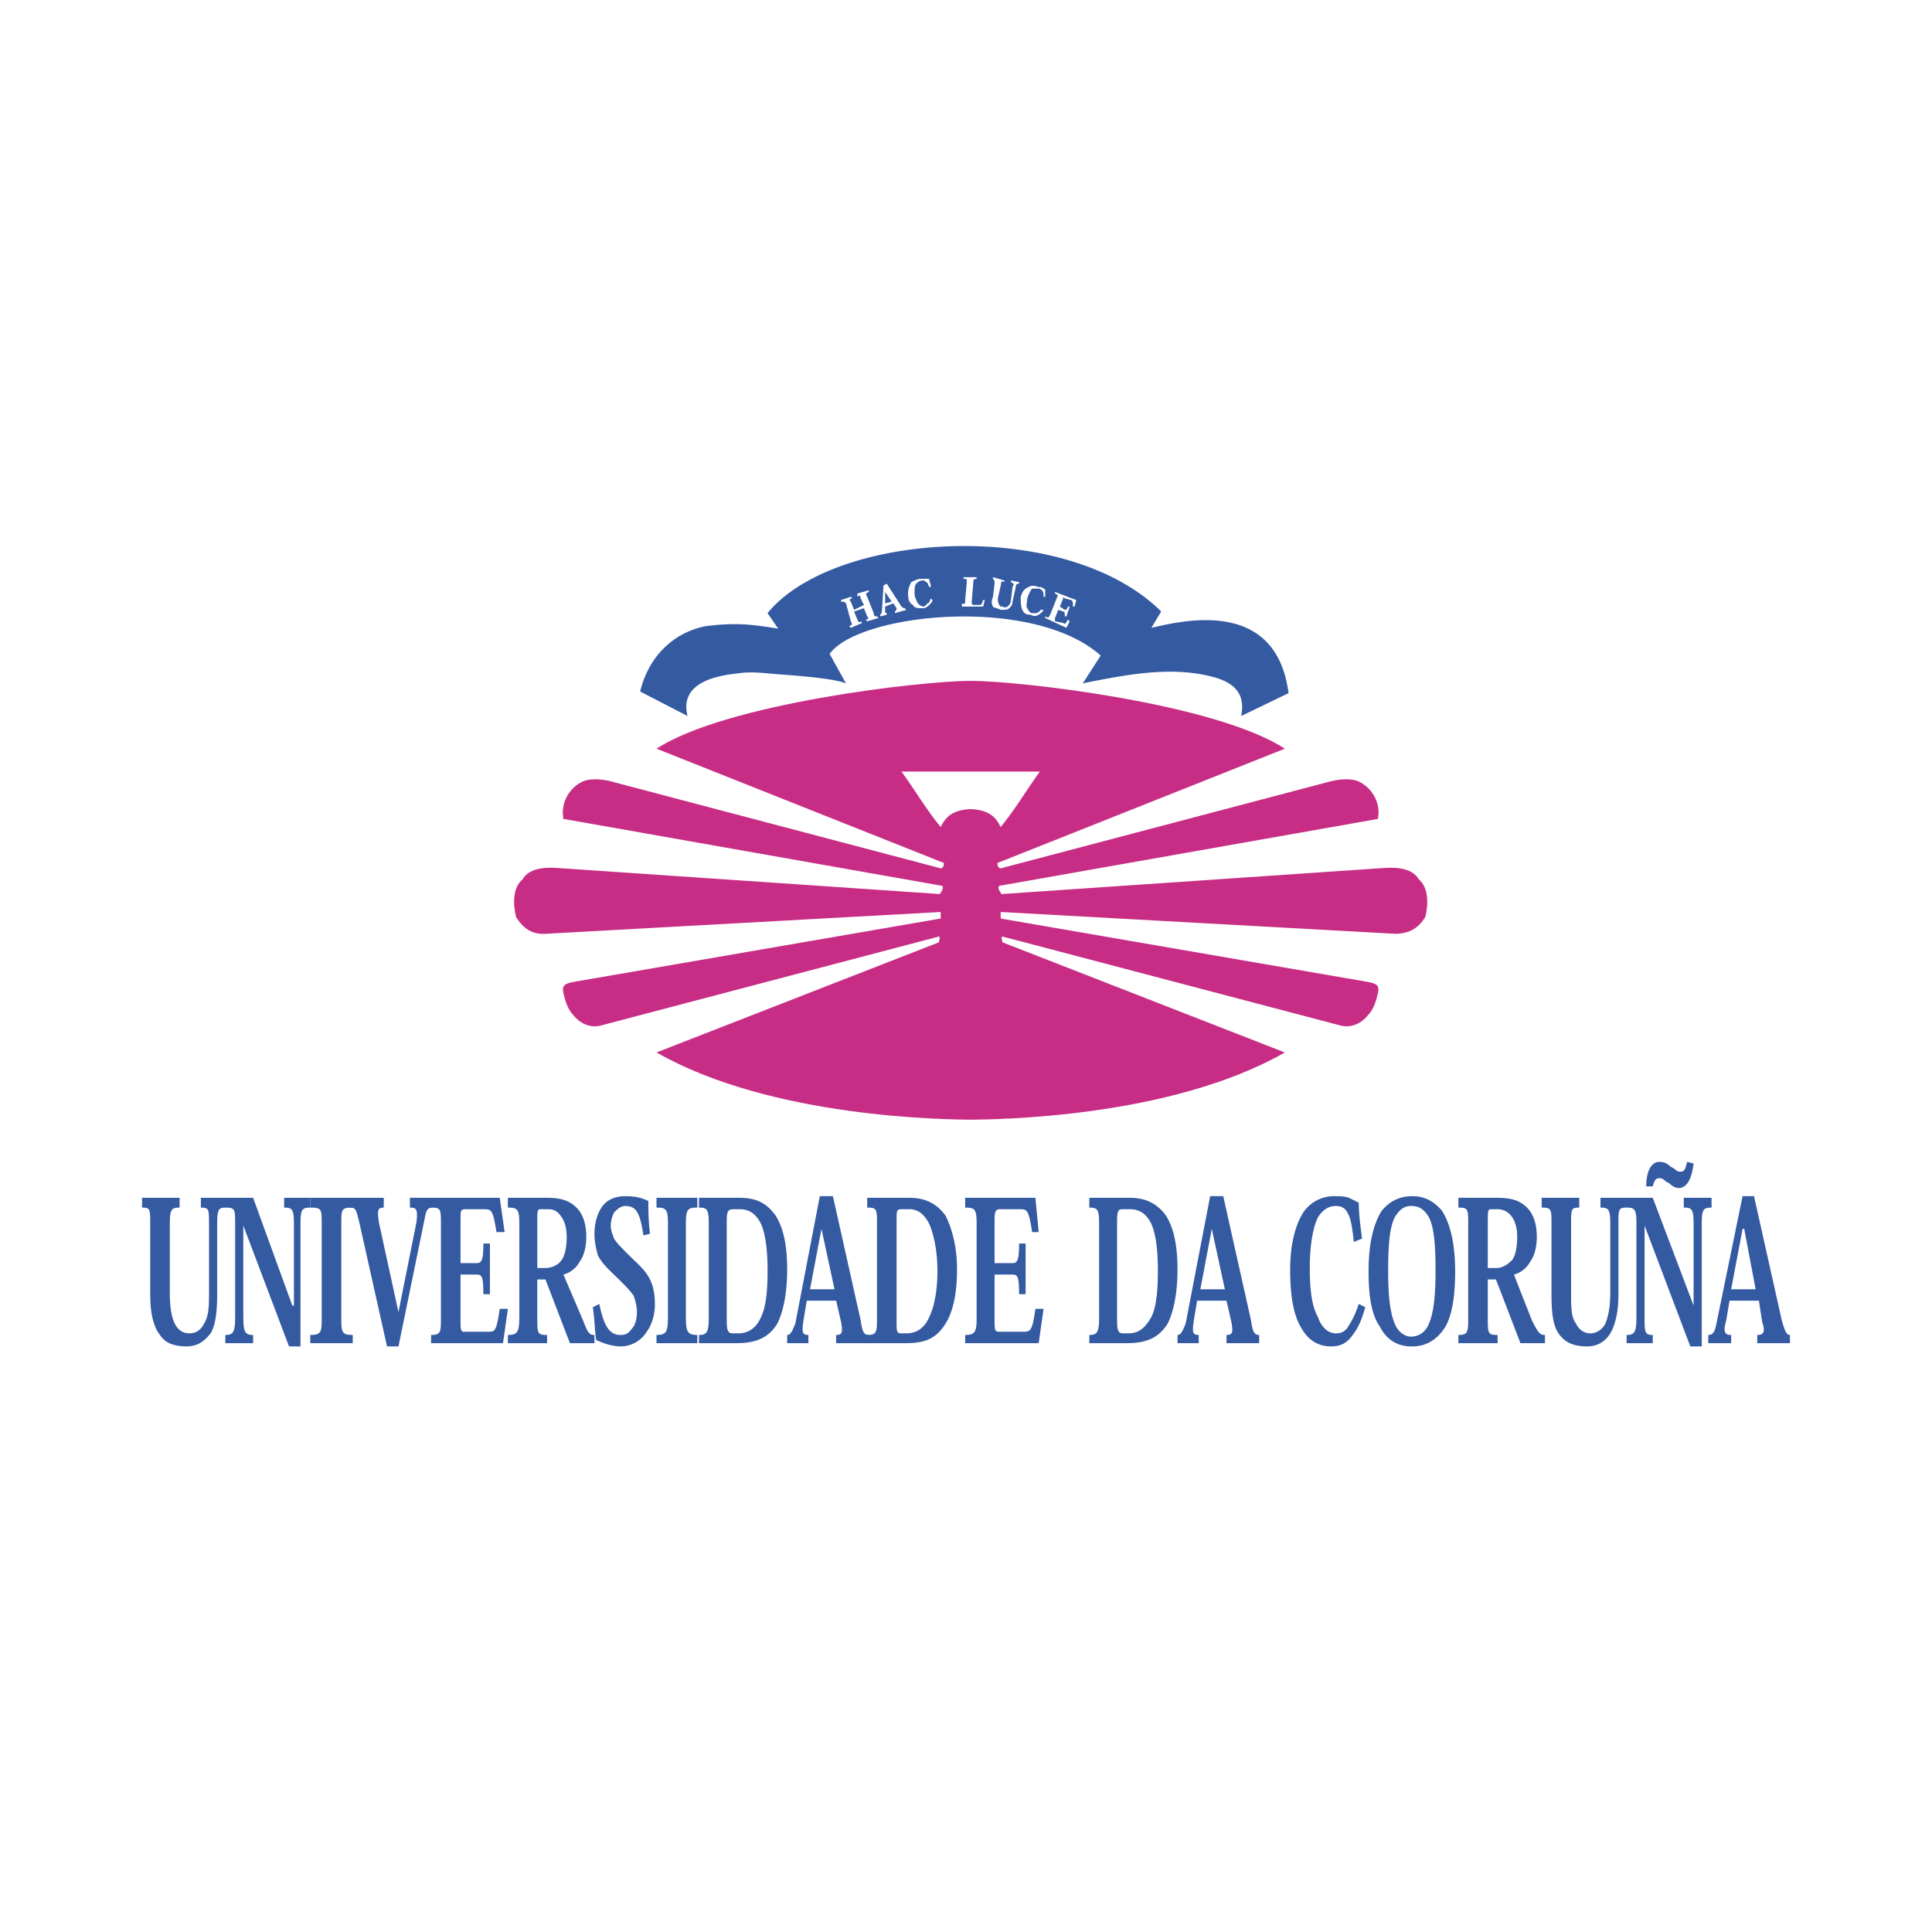 <svg xmlns="http://www.w3.org/2000/svg" width="2500" height="2500" viewBox="0 0 192.756 192.756"><g fill-rule="evenodd" clip-rule="evenodd"><path fill="#fff" d="M0 0h192.756v192.756H0V0z"/><path d="M20.854 128.955c0 1.305 0 2.281-.489 3.096-.325.652-.814.979-1.466.979s-1.141-.326-1.467-.979c-.326-.65-.489-1.629-.489-3.096v-6.844c0-1.465.163-1.629.978-1.629v-.977h-3.748v.977c.814 0 .814.164.814 1.629v7.008c0 1.955.326 3.258.978 4.072.489.816 1.467 1.141 2.607 1.141s1.792-.488 2.444-1.303c.488-.814.651-2.117.651-3.91v-7.008c0-1.465.163-1.629.815-1.629v-.977H20.04v.977c.814 0 .814.164.814 1.629v6.844zM25.253 119.506h-2.77v.977c.978 0 .978.164.978 1.629v9.289c0 1.467-.163 1.791-.978 1.791v.816h2.77v-.816c-.814 0-.978-.324-.978-1.791v-9.125l4.562 12.057h1.141v-12.221c0-1.465.163-1.629.978-1.629v-.977h-2.607v.977c.815 0 .978.164.978 1.629v8.148h-.163l-3.911-10.754z" fill="#345aa2"/><path d="M32.097 131.4c0 1.467 0 1.791-1.141 1.791v.816h4.236v-.816c-1.141 0-1.141-.324-1.141-1.791v-9.289c0-1.465 0-1.629 1.141-1.629v-.977h-4.236v.977c1.141 0 1.141.164 1.141 1.629v9.289z" fill="#345aa2"/><path d="M39.755 130.912l-1.955-8.963c-.163-1.141-.163-1.467.488-1.467v-.977h-3.421v.977c.652 0 .652.164.978 1.467l2.77 12.383h1.141l2.607-12.709c.163-.977.326-1.141.815-1.141v-.977h-2.281v.977c.652 0 .814.164.652 1.467l-1.794 8.963z" fill="#345aa2"/><path d="M50.184 134.008l.488-3.422h-.814c-.326 2.281-.489 2.281-1.141 2.281h-2.444c-.163 0-.326 0-.326-.816v-4.887h1.629c.489 0 .652.162.652 1.955h.652v-5.051h-.652c0 1.629-.163 1.955-.652 1.955h-1.629v-4.4c0-.814 0-.977.489-.977h1.956c.651 0 .814.162 1.14 2.281h.815l-.489-3.422h-6.844v.977c.978 0 .978.164.978 1.629v9.451c0 1.305 0 1.629-.978 1.629v.816h7.17v.001z" fill="#345aa2"/><path d="M56.212 127.164a2.591 2.591 0 0 0 1.63-1.305c.488-.65.651-1.629.651-2.443 0-1.305-.326-2.281-.978-2.934-.651-.652-1.467-.977-2.933-.977h-3.911v.977c.978 0 1.141.164 1.141 1.629v9.289c0 1.467-.163 1.791-1.141 1.791v.816h3.911v-.816c-.978 0-.978-.162-.978-1.791v-3.748h.815l2.444 6.355h2.444v-.816c-.489 0-.652-.162-1.141-1.465l-1.954-4.562zm-2.607-5.215c0-1.141 0-1.303.326-1.303h.815c.652 0 .978.324 1.303.814.326.488.489 1.141.489 1.955 0 .979-.163 1.793-.489 2.281-.325.488-.978.814-1.629.814h-.815v-4.561zM64.849 123.09c-.163-1.303-.163-2.443-.163-3.26-.652-.324-1.303-.488-2.281-.488-.978 0-1.792.326-2.282.979-.489.65-.814 1.629-.814 2.77 0 .814.163 1.467.326 2.119.489.977 1.304 1.629 2.118 2.443.652.652 1.141 1.141 1.467 1.629.163.49.326.979.326 1.631 0 .65-.163 1.303-.489 1.629-.326.488-.651.65-1.141.65-.978 0-1.629-.65-2.118-3.096l-.652.326c.163.979.163 1.955.326 3.26.651.326 1.629.65 2.444.65 1.141 0 2.118-.65 2.607-1.465.489-.652.815-1.631.815-2.771 0-.977-.163-1.791-.489-2.443-.489-.979-1.141-1.467-2.119-2.443-.814-.814-1.14-1.141-1.466-1.631-.163-.488-.326-.814-.326-1.303s.163-.979.326-1.305c.326-.324.651-.65 1.141-.65 1.14 0 1.466.814 1.792 2.932l.652-.163zM66.641 131.4c0 1.467-.163 1.791-1.141 1.791v.816h4.073v-.816c-.978 0-1.141-.324-1.141-1.791v-9.289c0-1.465.163-1.629 1.141-1.629v-.977H65.5v.977c.978 0 1.141.164 1.141 1.629v9.289zM69.737 134.008h3.748c2.118 0 3.258-.652 4.073-1.957.652-1.303.978-3.258.978-5.377 0-2.279-.326-4.072-1.141-5.377-.814-1.141-1.792-1.791-3.584-1.791h-4.074v.977c.814 0 .978.164.978 1.629v9.289c0 1.467-.163 1.791-.978 1.791v.816zm2.77-12.221c0-.979.163-1.141.652-1.141h.652c.978 0 1.629.488 2.118 1.465.489 1.141.652 2.771.652 4.727s-.163 3.584-.652 4.562c-.489 1.141-1.303 1.629-2.281 1.629h-.489c-.489 0-.652-.162-.652-1.303v-9.939zM83.424 129.771l.489 2.117c.163.979.163 1.303-.489 1.303v.816h3.259v-.816c-.489 0-.652-.324-.815-1.465l-2.77-12.385h-1.304L79.35 132.05c-.326.816-.489 1.141-.815 1.141v.816h2.118v-.816c-.651 0-.651-.324-.488-1.465l.325-1.955h2.934zm-.163-1.14h-2.444l1.141-6.029 1.303 6.029z" fill="#345aa2"/><path d="M86.52 134.008h3.911c2.118 0 3.096-.652 3.911-1.957.814-1.303 1.141-3.258 1.141-5.377 0-2.279-.489-4.072-1.141-5.377-.814-1.141-1.955-1.791-3.585-1.791H86.52v.977c.978 0 .978.164.978 1.629v9.289c0 1.467 0 1.791-.978 1.791v.816zm2.933-12.221c0-.979 0-1.141.489-1.141h.814c.815 0 1.467.488 1.955 1.465.489 1.141.815 2.771.815 4.727s-.326 3.584-.815 4.562c-.488 1.141-1.303 1.629-2.281 1.629h-.489c-.489 0-.489-.162-.489-1.303v-9.939h.001zM103.629 134.008l.488-3.422h-.814c-.326 2.281-.488 2.281-1.303 2.281h-2.281c-.326 0-.49 0-.49-.816v-4.887h1.793c.49 0 .652.162.652 1.955h.652v-5.051h-.652c0 1.629-.162 1.955-.652 1.955h-1.793v-4.4c0-.814.164-.977.49-.977h2.117c.652 0 .816.162 1.141 2.281h.652l-.326-3.422h-7.006v.977c.977 0 1.141.164 1.141 1.629v9.451c0 1.305-.164 1.629-1.141 1.629v.816h7.332v.001zM108.68 134.008h3.748c2.119 0 3.26-.652 4.074-1.957.65-1.303.977-3.258.977-5.377 0-2.279-.326-4.072-1.141-5.377-.814-1.141-1.955-1.791-3.584-1.791h-4.074v.977c.816 0 .979.164.979 1.629v9.289c0 1.467-.162 1.791-.979 1.791v.816zm2.771-12.221c0-.979.162-1.141.488-1.141h.814c.979 0 1.629.488 2.119 1.465.488 1.141.65 2.771.65 4.727s-.162 3.584-.65 4.562c-.652 1.141-1.305 1.629-2.281 1.629h-.49c-.488 0-.65-.162-.65-1.303v-9.939zM122.367 129.771l.488 2.117c.164.979.164 1.303-.488 1.303v.816h3.26v-.816c-.49 0-.652-.324-.814-1.465l-2.771-12.385h-1.303l-2.445 12.709c-.324.816-.488 1.141-.814 1.141v.816h2.119v-.816c-.652 0-.652-.324-.488-1.465l.324-1.955h2.932zm-.162-1.14h-2.445l1.141-6.029 1.304 6.029zM135.566 130.096c-.326.979-.652 1.631-.979 2.119-.326.652-.814.814-1.303.814-.814 0-1.467-.652-1.793-1.629-.652-1.141-.814-2.934-.814-4.889 0-2.281.326-4.074.814-5.051.488-.814 1.141-1.141 1.793-1.141s.977.326 1.141.65c.326.49.488 1.467.65 2.934l.816-.326c-.164-1.303-.326-2.443-.326-3.584-.326-.164-.652-.326-.979-.488-.488-.164-.977-.164-1.467-.164a3.712 3.712 0 0 0-3.096 1.629c-.814 1.305-1.303 3.26-1.303 5.703 0 2.607.326 4.562 1.141 5.867.65 1.141 1.629 1.791 2.934 1.791.977 0 1.629-.324 2.279-1.303.49-.652.816-1.467 1.141-2.607l-.649-.325zM140.943 134.332c1.303 0 2.443-.65 3.258-1.955.652-1.141.979-2.932.979-5.539 0-2.77-.488-4.727-1.303-6.029-.816-.979-1.793-1.467-2.934-1.467-1.305 0-2.281.488-3.096 1.467-.814 1.303-1.305 3.26-1.305 6.029 0 2.607.326 4.398 1.141 5.539.652 1.305 1.793 1.955 3.096 1.955h.164zm-.164-14.012c.814 0 1.305.326 1.793 1.141.488.977.652 2.607.652 5.377 0 2.281-.164 4.074-.652 5.213-.326.816-.979 1.305-1.793 1.305-.65 0-1.303-.488-1.629-1.305-.488-1.139-.652-2.932-.652-5.213 0-2.77.164-4.4.652-5.377.489-.815.979-1.141 1.629-1.141zM151.045 127.164a2.593 2.593 0 0 0 1.631-1.305c.488-.65.65-1.629.65-2.443 0-1.305-.326-2.281-.977-2.934-.652-.652-1.467-.977-2.934-.977h-3.91v.977c.977 0 .977.164.977 1.629v9.289c0 1.467 0 1.791-.977 1.791v.816h3.91v-.816c-.979 0-.979-.162-.979-1.791v-3.748h.816l2.443 6.355h2.443v-.816c-.488 0-.65-.162-1.303-1.465l-1.79-4.562zm-2.607-5.215c0-1.141 0-1.303.326-1.303h.652c.652 0 1.141.324 1.467.814.326.488.488 1.141.488 1.955 0 .979-.162 1.793-.488 2.281-.488.488-.979.814-1.629.814h-.816v-4.561zM160.658 128.955c0 1.305-.162 2.281-.488 3.096-.326.652-.977.979-1.467.979-.65 0-1.141-.326-1.465-.979-.49-.65-.49-1.629-.49-3.096v-6.844c0-1.465 0-1.629.814-1.629v-.977h-3.748v.977c.979 0 .979.164.979 1.629v7.008c0 1.955.164 3.258.814 4.072.652.816 1.467 1.141 2.771 1.141.977 0 1.791-.488 2.279-1.303.49-.814.816-2.117.816-3.91v-7.008c0-1.465 0-1.629.814-1.629v-.977h-2.607v.977c.814 0 .977.164.977 1.629v6.844h.001zM164.896 119.506h-2.607v.977c.814 0 .977.164.977 1.629v9.289c0 1.467-.162 1.791-.977 1.791v.816h2.607v-.816c-.816 0-.816-.324-.816-1.791v-9.125l4.562 12.057h1.141v-12.221c0-1.465.164-1.629.979-1.629v-.977h-2.77v.977c.814 0 .977.164.977 1.629v8.148l-4.073-10.754zm0-1.141c.162-.652.324-.814.65-.814.164 0 .326 0 .652.324l.326.164c.326.326.652.488.977.488.816 0 1.305-.977 1.467-2.443l-.65-.164c-.164.814-.326.979-.652.979-.164 0-.326 0-.652-.326l-.326-.162c-.326-.326-.652-.49-1.141-.49-.814 0-1.303.979-1.303 2.445h.652v-.001zM175.486 129.771l.326 2.117c.326.979.164 1.303-.488 1.303v.816h3.258v-.816c-.324 0-.488-.324-.814-1.465l-2.77-12.385h-1.141l-2.607 12.709c-.162.816-.326 1.141-.814 1.141v.816h2.281v-.816c-.652 0-.814-.324-.488-1.465l.326-1.955h2.931zm-.326-1.14h-2.443l1.141-6.029h.162l1.14 6.029zM115.85 61.008l-.977 1.63c1.975-.444 6.91-1.694 10.314.453 1.664 1.048 2.961 2.907 3.371 6.065l-4.725 2.281c.582-2.915-1.594-3.732-4.033-4.168-3.799-.672-7.807.116-11.771.909l1.791-2.771c-6.811-6.066-24.19-4.209-27.048-.163l1.629 2.933c-1.525-.597-6.102-.834-7.715-.986-1.054-.1-2.103-.175-3.202.008-2.33.258-5.689 1.034-4.889 4.237l-4.726-2.444c.815-3.422 3.259-5.866 6.518-6.518 3.141-.393 4.705-.159 7.25.244l-1.058-1.547c6.66-8.175 29.798-9.581 39.271-.163z" fill="#345aa2"/><path d="M96.845 111.715c-2.179-.037-19.768-.1-31.345-6.711l28.189-10.996c0-.326.163-.411 0-.574l-33.761 8.886c-1.008.266-2.083-.191-2.738-1.064-.366-.367-.641-.918-.824-1.582-.328-1.191-.41-1.506 1.028-1.738l36.458-6.294v-.652l-39.458 2.178c-1.284.071-2.205-.519-2.907-1.689-.326-1.304-.326-2.933.652-3.748.57-.998 1.893-1.241 3.41-1.138L93.772 89.2c.163-.326.406-.491.243-.817l-37.803-6.681c-.326-1.792.76-3.204 1.956-3.748.611-.278 1.761-.266 2.77 0l32.751 8.636c.326.163.489-.163.489-.489L65.5 74.696c6.948-4.507 26.282-6.751 31.345-6.769 5.063.018 24.397 2.262 31.344 6.769L99.512 86.102c0 .326.162.652.488.489l32.752-8.636c1.01-.266 2.158-.278 2.77 0 1.197.543 2.281 1.955 1.957 3.748l-37.805 6.681c-.162.326.082.491.244.817l38.223-2.606c1.518-.103 2.84.14 3.41 1.138.979.814.979 2.444.652 3.748-.701 1.17-1.621 1.632-2.906 1.689l-39.459-2.18v.652l36.459 6.294c1.438.232 1.355.547 1.027 1.738-.184.664-.459 1.215-.824 1.582-.654.873-1.729 1.33-2.738 1.064L100 93.434c-.162.163 0 .248 0 .574l28.189 10.996c-11.576 6.611-29.166 6.674-31.344 6.711zm0-30.99c-1.835.081-2.525.811-2.993 1.792-1.466-1.792-2.606-3.748-3.91-5.54h13.806c-1.303 1.792-2.443 3.748-3.91 5.54-.467-.981-1.158-1.712-2.993-1.792z" fill="#c72d85"/><path d="M86.52 59.542c-.163-.326-.163-.326.163-.489v-.163l-1.141.326v.326c.163-.163.326-.163.326.163l.326.652-.978.489-.326-.815c-.163-.163-.163-.326.163-.326l-.163-.163-.978.326v.163c.326 0 .326 0 .489.163l.489 1.792c.163.326.163.326-.163.489l.163.163 1.141-.489-.163-.163c-.163.163-.163.163-.326-.163l-.326-.815.978-.326.326.814c.163.163.163.326-.163.326l.163.163 1.141-.326-.163-.163c-.163 0-.326 0-.326-.326l-.652-1.628zM89.127 60.194l.326.489c0 .163 0 .163-.163.326v.163l1.141-.326-.163-.163s-.163 0-.326-.163l-1.467-2.281-.326.163-.163 2.607c0 .163-.163.326-.163.326v.163l.651-.163v-.163c-.163 0-.163 0-.163-.326v-.326l.816-.326zm-.163-.163l-.652.163v-1.141l.652.978zM92.875 59.705c-.163.326-.163.489-.326.489l-.326.326c-.326 0-.489-.163-.652-.326-.163-.326-.326-.652-.326-.978 0-.489 0-.815.163-.978.163-.163.326-.326.652-.326.163 0 .163 0 .326.163.163 0 .163.163.325.489h.163c0-.326-.163-.489-.163-.815H91.897c-.326 0-.651.163-.978.326-.163.326-.326.651-.326 1.141 0 .651.163.978.489 1.141.163.326.489.326.978.326.326 0 .489-.163.651-.326.163-.163.326-.326.326-.489l-.162-.163zM98.252 59.868h-.162c-.164.489-.164.489-.49.489h-.488c-.163 0-.163-.163-.163-.326l.163-1.955c0-.163 0-.326.326-.326v-.163h-1.304v.163c.326 0 .326 0 .326.326l-.163 1.792c0 .326 0 .489-.326.326v.326h2.119l.162-.652zM100.859 59.868c0 .326-.164.489-.326.652 0 0-.326.163-.488 0-.164 0-.326 0-.326-.163-.164-.163-.164-.489-.164-.652l.326-1.466c0-.163 0-.326.326-.163v-.163l-1.141-.326v.163c.162.163.162.163.162.489l-.162 1.303c-.162.489-.162.652 0 .978.162.163.488.163.814.326.326 0 .652 0 .814-.163.164-.163.326-.326.326-.652l.326-1.466c0-.326.164-.326.326-.326v-.163l-.814-.163v.163c.326.163.326.163.162.489l-.161 1.303zM103.793 60.846c0 .163-.164.163-.326.326h-.49c-.162 0-.324-.163-.488-.489-.162-.163 0-.652 0-.978.164-.488.326-.814.488-.978h.652c.164 0 .326.163.326.163.162.163.162.326.162.652h.164v-.652c0-.163-.164-.163-.164-.163-.162-.163-.324-.163-.488-.163-.488-.163-.814-.163-.977 0-.49.163-.652.489-.816.978 0 .489 0 .978.164 1.304.162.326.326.489.814.489.326.163.488.163.814 0 .164-.163.326-.163.488-.489h-.323zM106.398 62.638l.326-.652-.162-.163c-.326.489-.326.489-.49.326l-.814-.163v-.326l.326-.814.488.163c.164 0 .164.163.164.489h.162l.326-.977h-.162c-.164.326-.164.326-.326.326l-.488-.326.324-.815c0-.163 0-.163.164 0l.652.163c.162.163.162.163.162.652h.162l.164-.652-2.119-.814v.163c.326.163.326.163.164.488l-.652 1.63c-.162.326-.162.326-.488.163v.163l2.117.976z" fill="#fff"/></g></svg>